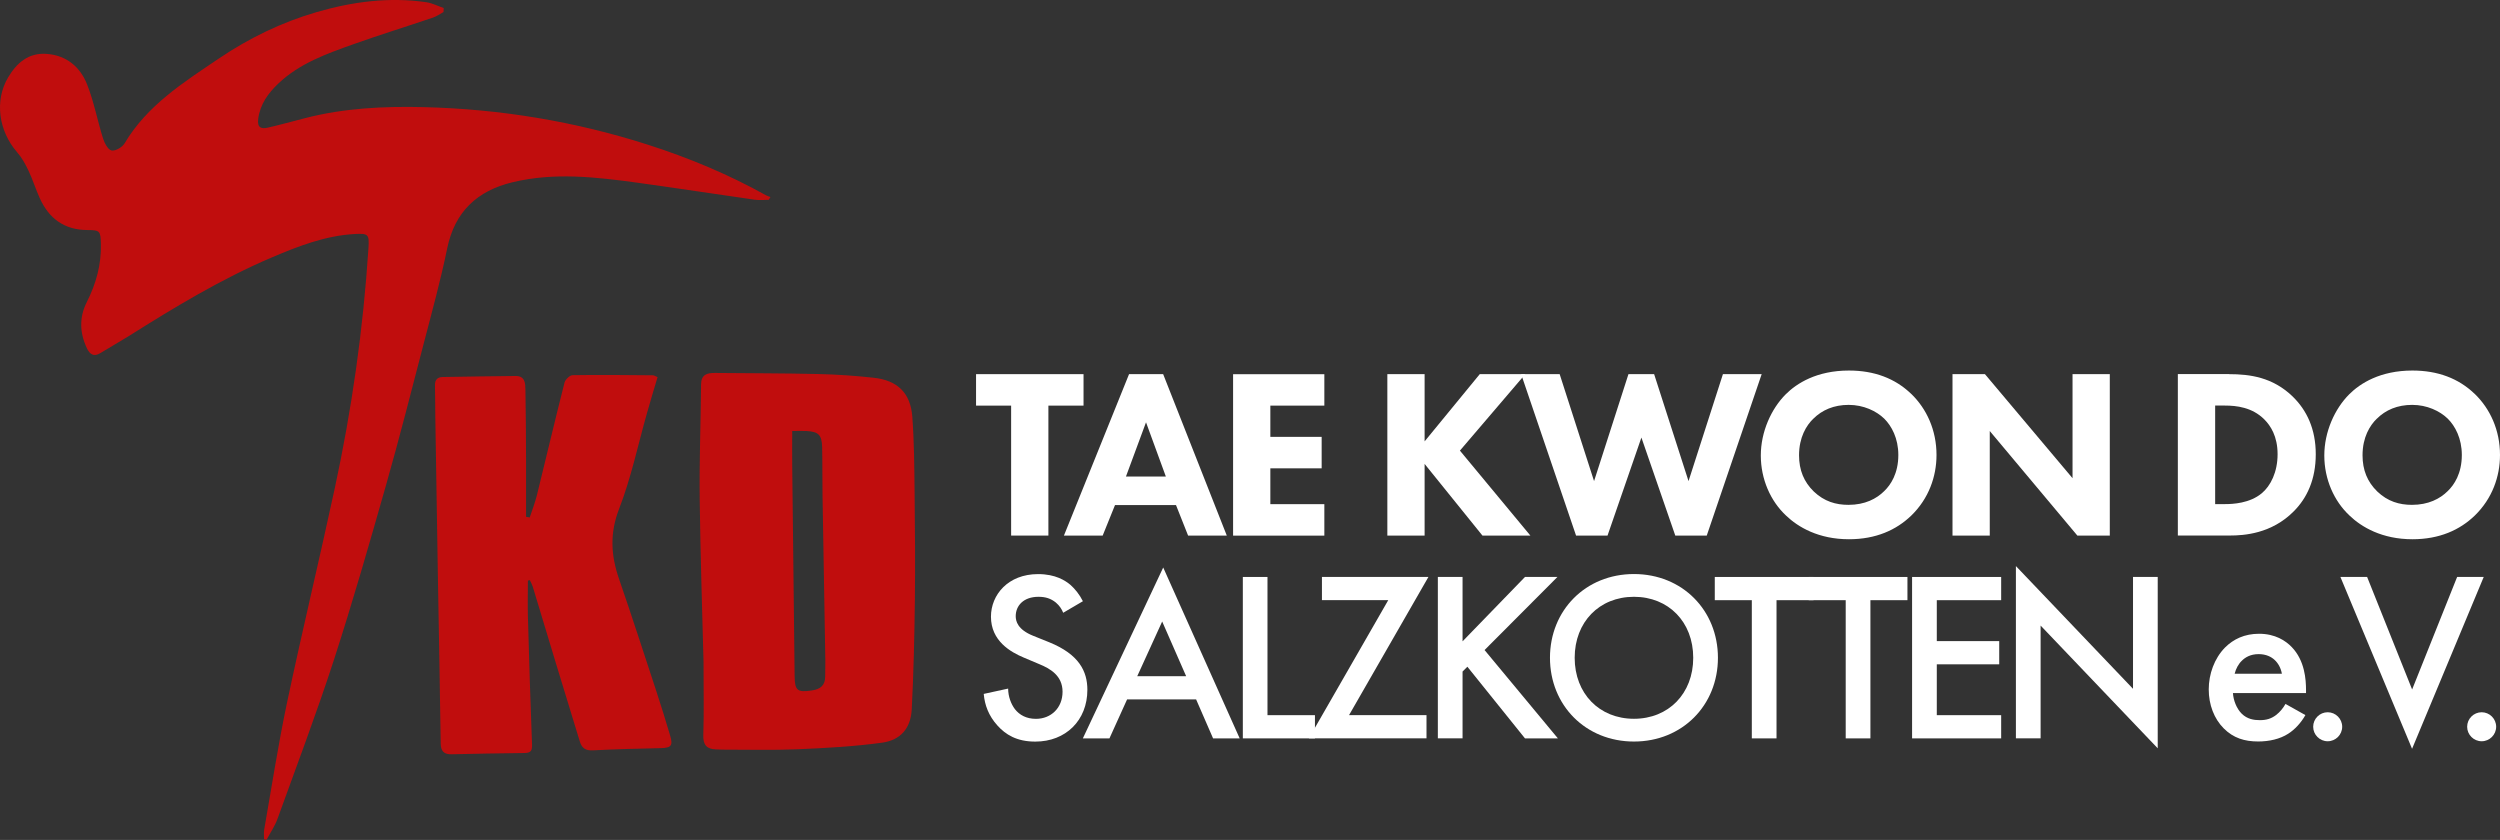 <?xml version="1.0" encoding="UTF-8"?>
<svg xmlns="http://www.w3.org/2000/svg" id="Ebene_2" data-name="Ebene 2" viewBox="0 0 436.12 146.52">
  <rect x="0" y="0" width="436.12" height="146.52" fill="#333333" stroke="none"/>
  <defs>
    <style>
      .cls-1 {
        fill: #c00d0d;
      }

      .cls-1, .cls-2 {
        stroke-width: 0px;
      }

      .cls-2 {
        fill: #fff;
      }
    </style>
  </defs>
  <g id="Ebene_1-2" data-name="Ebene 1">
    <g>
      <g>
        <path class="cls-1" d="m77.37,2.1c-.61.33-1.19.75-1.84.97-4.63,1.57-9.3,3.01-13.9,4.65-4.65,1.66-9.34,3.32-13.04,6.82-1.8,1.7-3.21,3.62-3.55,6.21-.2,1.55.55,1.78,1.71,1.51,2.17-.5,4.31-1.09,6.47-1.65,6.81-1.76,13.76-2.09,20.73-1.92,13.32.33,26.35,2.48,39.06,6.55,7.16,2.3,14.06,5.17,20.62,8.83.24.14.52.2.78.3-.11.16-.21.33-.32.49-.81,0-1.63.1-2.42-.02-6.83-.97-13.65-2.03-20.49-2.97-7.24-.99-14.51-1.83-21.76-.08-6.16,1.48-10.09,5.12-11.41,11.55-1.14,5.54-2.64,11.01-4.07,16.5-2.16,8.31-4.28,16.64-6.63,24.9-2.9,10.2-5.82,20.39-9.09,30.47-3.02,9.29-6.49,18.44-9.81,27.63-.46,1.28-1.27,2.44-1.91,3.66-.14-.02-.29-.05-.43-.07,0-.55-.08-1.12.01-1.66,1.3-7.4,2.44-14.84,3.99-22.19,2.64-12.48,5.63-24.88,8.32-37.35,2.99-13.85,4.98-27.85,5.89-42,.15-2.35-.04-2.53-2.36-2.41-5.15.28-9.88,2.12-14.55,4.11-8.79,3.74-16.93,8.68-24.99,13.75-1.6,1-3.25,1.92-4.86,2.91-1.18.73-1.88.2-2.37-.86-1.26-2.68-1.35-5.38,0-8.05,1.61-3.19,2.54-6.53,2.45-10.13-.06-2.24-.14-2.41-2.34-2.42-4.04-.01-6.72-2.01-8.33-5.57-.71-1.57-1.22-3.23-1.96-4.79-.54-1.14-1.17-2.28-1.99-3.22C-.26,22.82-.97,17.54,1.4,13.53c1.51-2.55,3.57-4.36,6.72-4.13,3.44.24,5.87,2.26,7.07,5.32,1.2,3.03,1.8,6.3,2.78,9.42.26.82.86,1.98,1.48,2.11.67.14,1.88-.56,2.28-1.24,3.96-6.66,10.32-10.66,16.48-14.82,5.23-3.53,10.92-6.3,17-8.07,6.25-1.82,12.65-2.68,19.16-1.73,1.04.15,2.02.67,3.03,1.01,0,.23-.02.46-.03.69Z"></path>
        <path class="cls-1" d="m122.73,115.47c-.21-8.54-.55-18.45-.67-28.37-.08-6.68.18-13.36.24-20.04.02-1.72,1.03-2.01,2.42-2,6.02.06,12.04.05,18.05.19,3.22.07,6.45.3,9.65.65,4.14.45,6.42,2.65,6.73,6.79.33,4.42.35,8.87.4,13.31.07,6.22.12,12.43.05,18.65-.08,6.37-.22,12.75-.55,19.11-.17,3.26-1.92,5.35-5.18,5.8-4.89.67-9.84.94-14.78,1.15-4.34.18-8.69.05-13.03.06-.39,0-.78-.03-1.17-.04-1.62-.06-2.26-.79-2.2-2.52.13-3.79.04-7.58.04-12.74Zm15.47-40.29c0,2.16-.02,4.04,0,5.92.14,12.29.28,24.57.42,36.86.03,2.52.48,2.85,2.99,2.49,1.47-.21,2.36-.86,2.34-2.46-.01-.89.05-1.78.03-2.67-.16-9.61-.34-19.22-.49-28.83-.05-2.84,0-5.68-.07-8.52-.06-2.11-.64-2.66-2.71-2.78-.71-.04-1.42,0-2.52,0Z"></path>
        <path class="cls-1" d="m92.09,101.28c0,2.07-.05,4.15,0,6.22.21,7.45.43,14.9.72,22.34.04,1.09-.17,1.51-1.32,1.52-4.23.03-8.47.14-12.7.22-1.28.03-1.89-.47-1.91-1.87-.14-10.08-.34-20.16-.51-30.23-.15-8.9-.29-17.81-.43-26.71-.03-1.84-.01-3.67-.06-5.51-.03-.98.39-1.47,1.35-1.49,4.23-.07,8.46-.14,12.69-.18,1.73-.02,1.72,1.33,1.74,2.48.08,4.11.09,8.22.11,12.32.01,3.26,0,6.52,0,9.77l.64.11c.43-1.3.93-2.59,1.26-3.91,1.61-6.54,3.15-13.09,4.81-19.62.14-.54.92-1.29,1.41-1.29,4.67-.08,9.34-.02,14.01.02.2,0,.4.15.81.32-.62,2.09-1.25,4.15-1.83,6.22-1.59,5.6-2.78,11.36-4.88,16.76-1.65,4.26-1.43,8.1-.02,12.2,2.23,6.47,4.34,12.99,6.48,19.5.85,2.59,1.66,5.19,2.43,7.8.54,1.8.22,2.19-1.6,2.24-3.95.1-7.91.17-11.86.39-1.32.07-1.94-.42-2.29-1.57-1.38-4.53-2.78-9.05-4.15-13.58-1.36-4.47-2.7-8.95-4.06-13.43-.12-.38-.33-.74-.5-1.11-.12.02-.23.04-.35.07Z"></path>
      </g>
      <g>
        <path class="cls-2" d="m182.89,70.76v22.67h-6.5v-22.67h-6.12v-5.49h18.75v5.49h-6.12Z"></path>
        <path class="cls-2" d="m205.15,88.11h-10.64l-2.15,5.32h-6.76l11.36-28.16h5.95l11.1,28.16h-6.75l-2.11-5.32Zm-1.77-4.98l-3.46-9.46-3.5,9.46h6.97Z"></path>
        <path class="cls-2" d="m231.03,70.76h-9.42v5.45h8.95v5.49h-8.95v6.25h9.42v5.49h-15.92v-28.16h15.92v5.49Z"></path>
        <path class="cls-2" d="m248.51,77.01l9.63-11.74h7.94l-11.4,13.34,12.29,14.82h-8.36l-10.09-12.5v12.5h-6.5v-28.16h6.5v11.74Z"></path>
        <path class="cls-2" d="m272.08,65.27l6,18.66,6-18.66h4.48l6,18.66,6-18.66h6.76l-9.58,28.16h-5.49l-5.91-17.1-5.91,17.1h-5.49l-9.58-28.16h6.75Z"></path>
        <path class="cls-2" d="m333.43,68.73c2.66,2.58,4.39,6.29,4.39,10.64,0,3.76-1.35,7.6-4.39,10.56-2.62,2.53-6.17,4.14-10.89,4.14-5.28,0-8.87-2.11-10.98-4.14-2.7-2.53-4.39-6.33-4.39-10.47s1.82-8.15,4.35-10.68c1.9-1.9,5.4-4.14,11.02-4.14,4.39,0,8.06,1.35,10.89,4.1Zm-17.1,4.31c-1.22,1.18-2.49,3.25-2.49,6.38,0,2.58.84,4.64,2.58,6.33,1.82,1.73,3.84,2.32,6.04,2.32,2.87,0,4.9-1.06,6.25-2.41,1.1-1.06,2.45-3.04,2.45-6.29,0-2.91-1.18-5.07-2.45-6.33-1.39-1.35-3.63-2.41-6.21-2.41s-4.64.89-6.16,2.41Z"></path>
        <path class="cls-2" d="m340.61,93.43v-28.16h5.66l15.28,18.15v-18.15h6.5v28.16h-5.66l-15.28-18.24v18.24h-6.5Z"></path>
        <path class="cls-2" d="m388.83,65.27c3.71,0,7.64.55,11.1,3.88,2.49,2.41,4.05,5.7,4.05,10.09s-1.52,7.64-3.84,9.96c-3.88,3.93-8.74,4.22-11.1,4.22h-9.12v-28.16h8.91Zm-2.41,22.67h1.73c1.35,0,4.31-.13,6.42-1.9,1.52-1.27,2.75-3.67,2.75-6.8s-1.22-4.98-2.32-6.08c-2.11-2.11-4.86-2.41-6.84-2.41h-1.73v17.18Z"></path>
        <path class="cls-2" d="m431.73,68.73c2.66,2.58,4.39,6.29,4.39,10.64,0,3.76-1.35,7.6-4.39,10.56-2.62,2.53-6.17,4.14-10.89,4.14-5.28,0-8.87-2.11-10.98-4.14-2.7-2.53-4.39-6.33-4.39-10.47s1.82-8.15,4.35-10.68c1.9-1.9,5.4-4.14,11.02-4.14,4.39,0,8.06,1.35,10.89,4.1Zm-17.1,4.31c-1.22,1.18-2.49,3.25-2.49,6.38,0,2.58.84,4.64,2.58,6.33,1.82,1.73,3.84,2.32,6.04,2.32,2.87,0,4.9-1.06,6.25-2.41,1.1-1.06,2.45-3.04,2.45-6.29,0-2.91-1.18-5.07-2.45-6.33-1.39-1.35-3.63-2.41-6.21-2.41s-4.64.89-6.16,2.41Z"></path>
        <path class="cls-2" d="m185.47,106.89c-.25-.63-.63-1.22-1.27-1.77-.89-.72-1.82-1.01-3.04-1.01-2.62,0-3.97,1.56-3.97,3.38,0,.84.3,2.32,3.04,3.42l2.83,1.14c5.19,2.11,6.63,5.07,6.63,8.28,0,5.36-3.8,9.04-9.08,9.04-3.25,0-5.19-1.22-6.63-2.83-1.52-1.69-2.2-3.55-2.37-5.49l4.26-.93c0,1.39.51,2.7,1.18,3.59.8,1.01,1.98,1.69,3.67,1.69,2.62,0,4.64-1.9,4.64-4.73s-2.2-4.05-4.05-4.81l-2.7-1.14c-2.32-.97-5.74-2.91-5.74-7.14,0-3.8,2.96-7.43,8.23-7.43,3.04,0,4.77,1.14,5.66,1.9.76.68,1.56,1.65,2.15,2.83l-3.46,2.03Z"></path>
        <path class="cls-2" d="m208.65,122.01h-12.03l-3.08,6.8h-4.64l14.02-29.81,13.34,29.81h-4.64l-2.96-6.8Zm-1.73-4.05l-4.18-9.54-4.35,9.54h8.53Z"></path>
        <path class="cls-2" d="m221.11,100.65v24.11h8.28v4.05h-12.58v-28.16h4.31Z"></path>
        <path class="cls-2" d="m235.34,124.75h13.51v4.05h-20.52l13.85-24.11h-11.57v-4.05h18.58l-13.85,24.11Z"></path>
        <path class="cls-2" d="m255.14,111.88l10.89-11.23h5.66l-12.71,12.75,12.79,15.41h-5.74l-10.05-12.5-.84.84v11.65h-4.31v-28.16h4.31v11.23Z"></path>
        <path class="cls-2" d="m299.69,114.75c0,8.28-6.21,14.61-14.65,14.61s-14.65-6.33-14.65-14.61,6.21-14.61,14.65-14.61,14.65,6.33,14.65,14.61Zm-4.31,0c0-6.25-4.31-10.64-10.34-10.64s-10.34,4.39-10.34,10.64,4.31,10.64,10.34,10.64,10.34-4.39,10.34-10.64Z"></path>
        <path class="cls-2" d="m309.91,104.7v24.11h-4.31v-24.11h-6.46v-4.05h17.23v4.05h-6.46Z"></path>
        <path class="cls-2" d="m326.29,104.7v24.11h-4.31v-24.11h-6.46v-4.05h17.23v4.05h-6.46Z"></path>
        <path class="cls-2" d="m349.1,104.7h-11.23v7.14h10.89v4.05h-10.89v8.87h11.23v4.05h-15.54v-28.16h15.54v4.05Z"></path>
        <path class="cls-2" d="m351.67,128.81v-30.06l20.43,21.41v-19.51h4.31v29.89l-20.43-21.41v19.67h-4.31Z"></path>
        <path class="cls-2" d="m402.17,124.75c-.76,1.35-1.86,2.53-3,3.25-1.44.93-3.33,1.35-5.24,1.35-2.36,0-4.31-.59-6-2.28-1.69-1.69-2.62-4.14-2.62-6.8s.97-5.4,2.83-7.3c1.48-1.48,3.42-2.41,5.95-2.41,2.83,0,4.64,1.22,5.7,2.32,2.28,2.36,2.49,5.66,2.49,7.51v.51h-12.75c.08,1.27.63,2.7,1.52,3.59.97.97,2.15,1.14,3.17,1.14,1.14,0,1.98-.25,2.83-.89.72-.55,1.27-1.27,1.65-1.94l3.46,1.94Zm-4.1-7.22c-.17-.97-.63-1.82-1.27-2.41-.55-.51-1.44-1.01-2.79-1.01-1.44,0-2.36.59-2.91,1.14-.59.55-1.05,1.39-1.27,2.28h8.23Z"></path>
        <path class="cls-2" d="m406.06,124.25c1.39,0,2.53,1.14,2.53,2.53s-1.14,2.53-2.53,2.53-2.53-1.14-2.53-2.53,1.14-2.53,2.53-2.53Z"></path>
        <path class="cls-2" d="m412.94,100.65l7.85,19.63,7.85-19.63h4.64l-12.5,29.98-12.5-29.98h4.64Z"></path>
        <path class="cls-2" d="m432.92,124.25c1.39,0,2.53,1.14,2.53,2.53s-1.14,2.53-2.53,2.53-2.53-1.14-2.53-2.53,1.14-2.53,2.53-2.53Z"></path>
      </g>
    </g>
  </g>
</svg>
